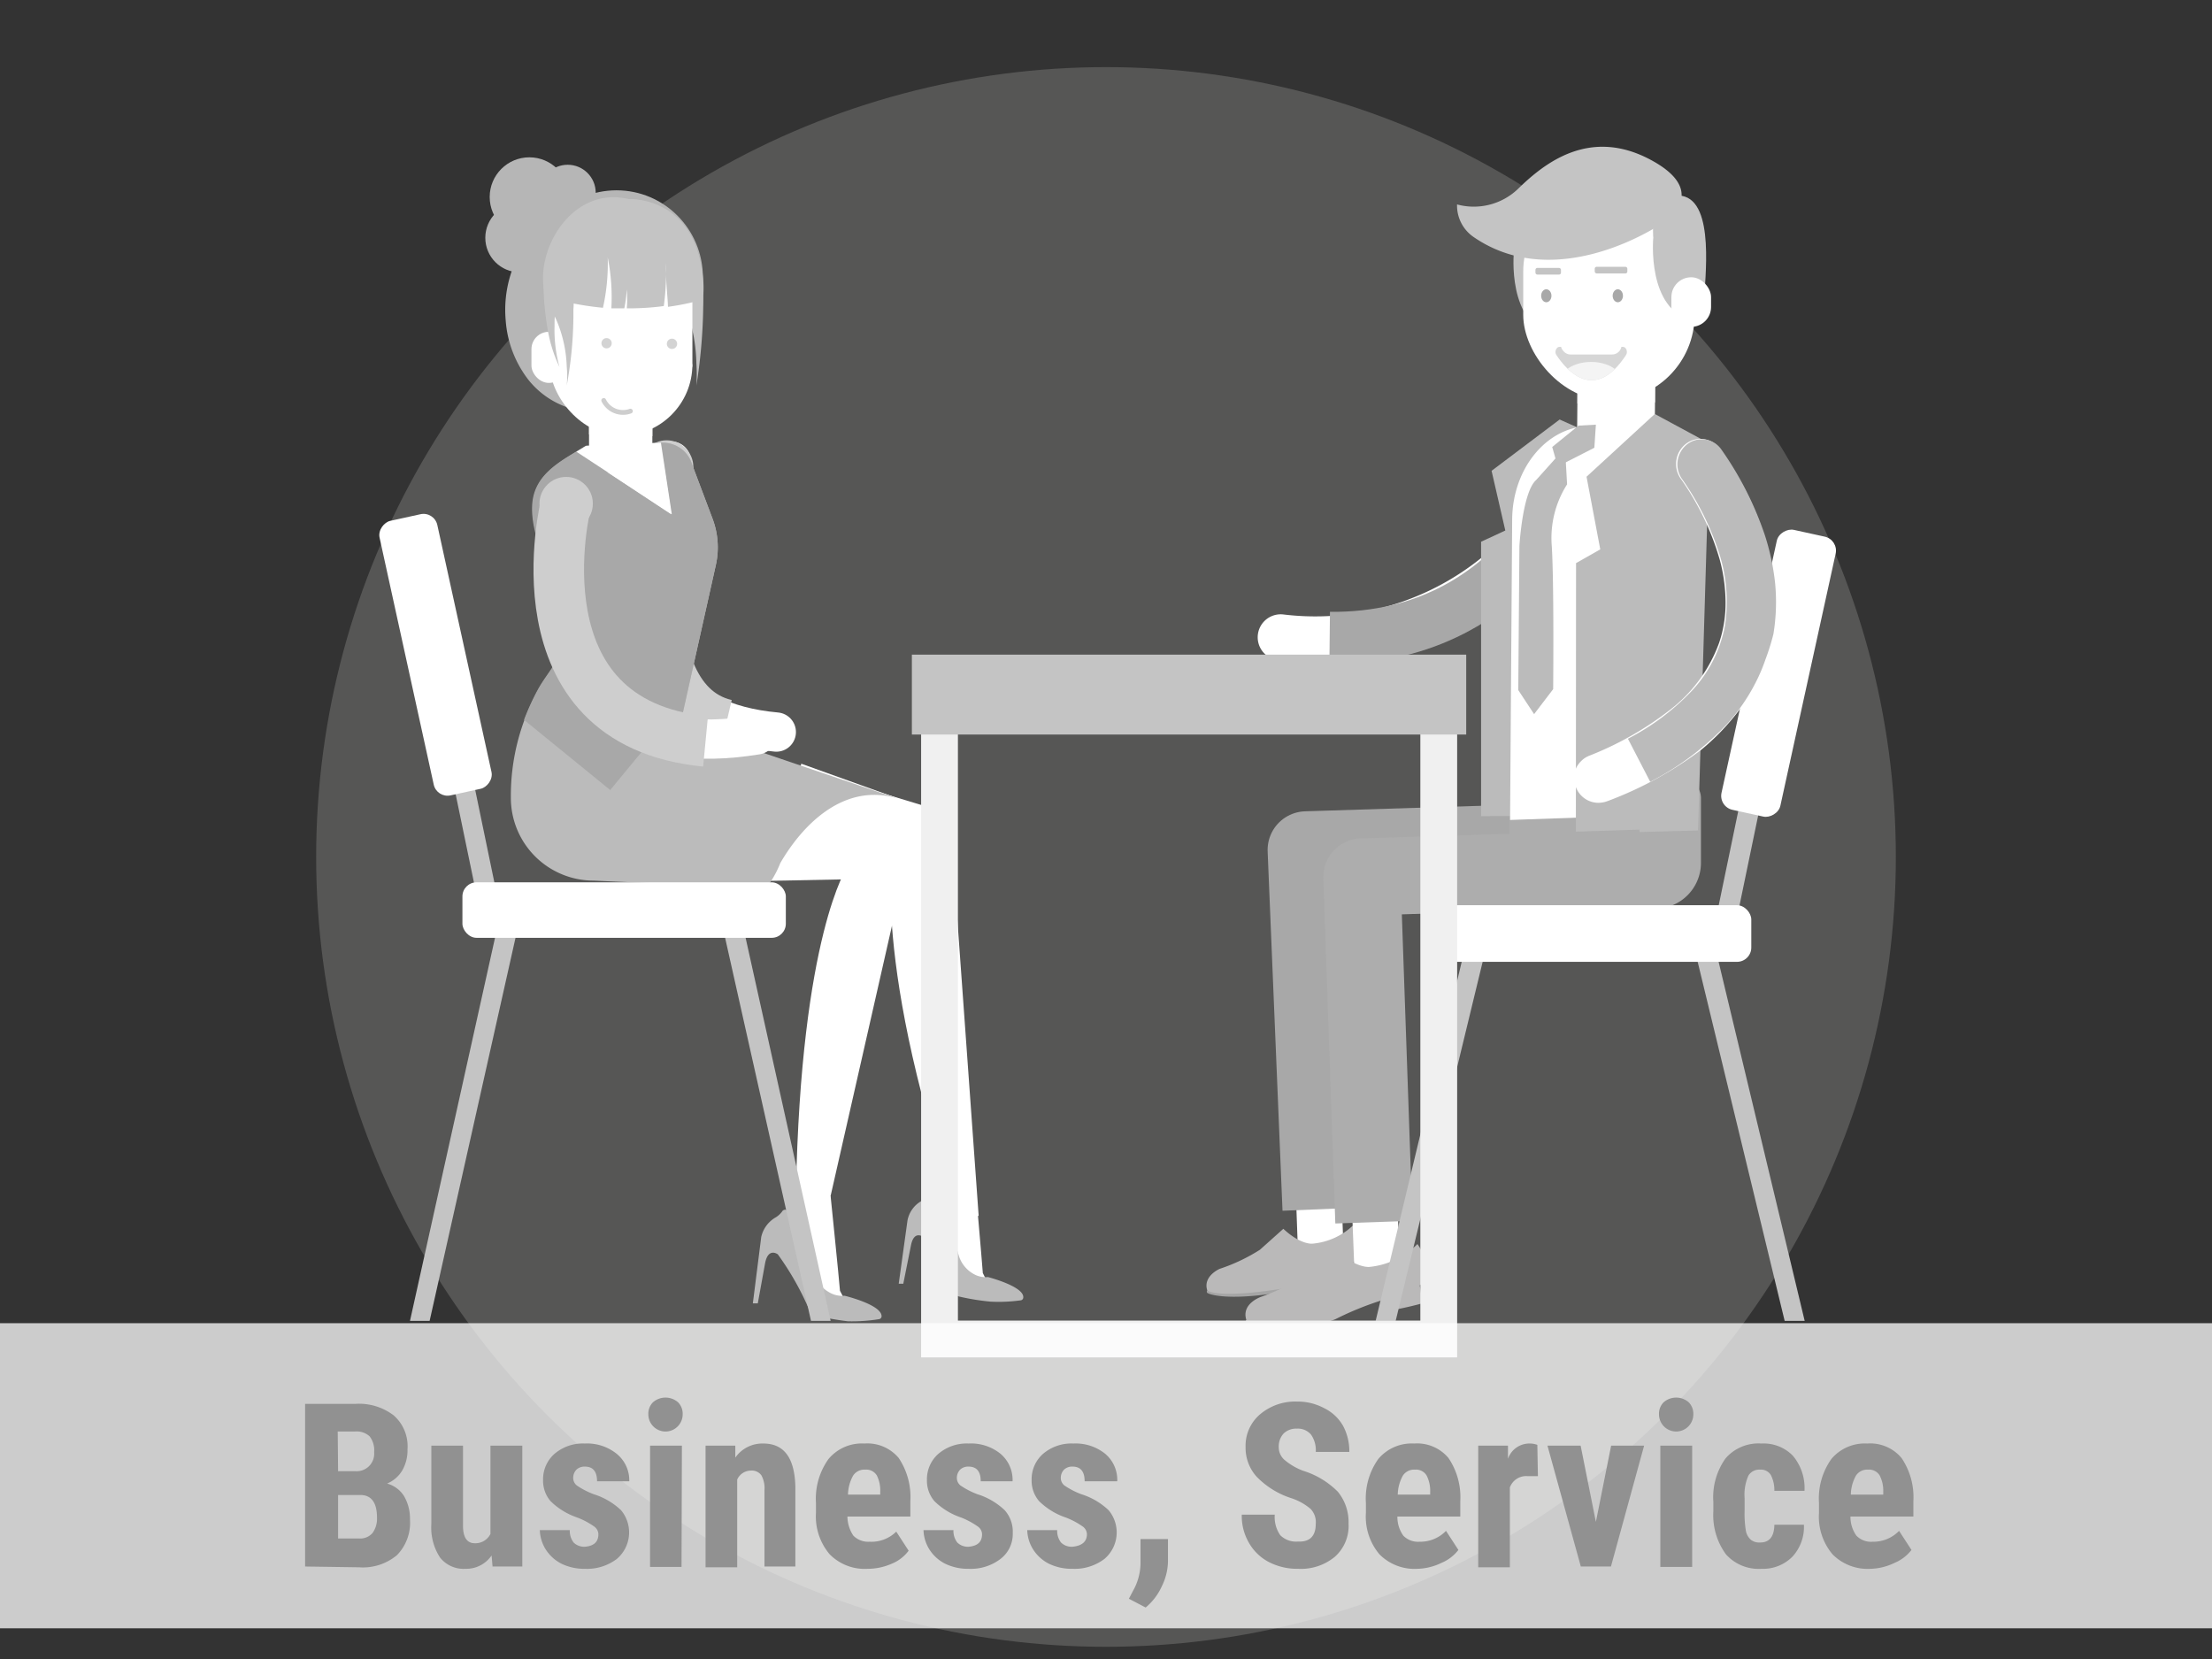 <svg xmlns="http://www.w3.org/2000/svg" viewBox="0 0 116 87"><rect x="0" y="0" width="116" height="87" fill="#333333" stroke="none"/><defs><clipPath id="a"><path d="M85.27 18.62c-1.63 2.48-3.08.86-3.65 0-.12-.17 0-.43.15-.43h3.34c.17 0 .27.26.16.43Z" fill="none"/></clipPath></defs><g data-name="Ebene 1"><circle cx="58" cy="44.94" r="41.42" fill="#aeacaa" opacity=".29"/><path fill="none" stroke="#fff" stroke-linejoin="round" stroke-width="1.91" d="m35.96 39.47 12.94 3.92 1.47 20.44"/><path fill="#fff" d="M48.19 44.9h-7.6l1.51-3.13 4.74 1.55 1.35 1.58z"/><path fill="#fff" d="m49.68 42.8-7.66-2.75-.72 2.51 8.38.24zM46.93 43.64s-1.42 5.36 2.7 18.21l-.28-17.92ZM45.52 46.09l-7.16.14 1.57-1.81 5.59 1.67z"/><path fill="#fff" d="m47.38 44.62-7.01-4.22L39 44.37l8.38.25z"/><path d="M35.2 24.18s-5.81 13.18 5.51 14.21" fill="none" stroke="#fff" stroke-linecap="round" stroke-linejoin="round" stroke-width="2.06"/><path d="M35 24.1S32.25 36.63 38.07 38" fill="none" stroke="#cecece" stroke-miterlimit="10" stroke-width="2.65"/><circle cx="34.96" cy="24.49" r="1.4" fill="#cecece"/><path d="m49.28 61.62 1.85.36s.36 4.06.41 4.78l.31.61-1.7-.52-1.28-4.13s.33-.22.41-1.1Z" fill="#fff"/><path d="M49 62.68a17.13 17.13 0 0 1 1.27 3.13 1.66 1.66 0 0 0 .79 1 1.26 1.26 0 0 0 .75.16s1.94.5 1.85 1.09a.15.15 0 0 1-.13.13 8.33 8.33 0 0 1-1.58.07 12.46 12.46 0 0 1-1.62-.26.47.47 0 0 1-.34-.27 14.07 14.07 0 0 0-1.57-2.86s-.49-.39-.65.45l-.4 2h-.24l.46-3.32a1.5 1.5 0 0 1 .7-1 1 1 0 0 0 .37-.31.18.18 0 0 1 .34-.01Z" fill="#bbb"/><path fill="none" stroke="#fff" stroke-linejoin="round" stroke-width="1.91" d="m29.56 43.46 16.99 1.77L42.06 65"/><path d="m41.63 62.4 1.93.34s.43 4.2.49 4.95l.33.63-1.77-.52-1.39-4.26s.34-.23.41-1.14Z" fill="#fff"/><path d="M41.32 63.5a16.7 16.7 0 0 1 1.35 3.22 1.72 1.72 0 0 0 .85 1.07 1.31 1.31 0 0 0 .77.16s2 .48 1.94 1.1a.16.16 0 0 1-.14.13 8.88 8.88 0 0 1-1.63.11 15.79 15.79 0 0 1-1.65-.29.51.51 0 0 1-.36-.28 15 15 0 0 0-1.66-2.94s-.51-.39-.67.48l-.38 2.09h-.26l.44-3.48a1.58 1.58 0 0 1 .71-1 1.21 1.21 0 0 0 .38-.33.19.19 0 0 1 .31-.04ZM30.74 23.38c-1.18.74-2.62 1.39-2.79 2.95-.14 1.31.54 2.75.89 4 .24.83.5 1.66.72 2.5.34 1.34-.76 2.28-1.34 3.36a11.44 11.44 0 0 0-1.43 5.63 4.34 4.34 0 0 0 4.35 4.36c2.46.12 4.93.21 7.39.26.66 0 1.44.22 1.87-.18a5.34 5.34 0 0 0 .52-1c1.26-2.17 3.44-4.21 6.14-3.39L35.67 38l1.87-8.37a4.25 4.25 0 0 0-.17-2.42l-1.07-2.84a1.59 1.59 0 0 0-1.59-1.15Z" fill="#bbb"/><path d="m35.67 38 1.87-8.37a4.25 4.25 0 0 0-.17-2.42l-1.07-2.84a1.59 1.59 0 0 0-1.59-1.15l-4 .16c-1.18.74-2.62 1.39-2.79 2.95-.14 1.31.54 2.75.89 4 .24.83.5 1.66.72 2.5.34 1.34-.76 2.28-1.34 3.36a13.15 13.15 0 0 0-.71 1.56L32 41.43 34.83 38 37 39.32l-.36-1Z" fill="#a8a8a8"/><ellipse cx="32.33" cy="14.54" rx="4.53" ry="4.56" fill="#b6b6b6"/><g fill="#b6b6b6"><circle cx="27.26" cy="12.47" r="1.81"/><circle cx="29.01" cy="10.62" r="1.21"/><circle cx="29.77" cy="10.11" r="1.47"/><circle cx="27.76" cy="10.33" r="2.08"/></g><path d="M30.72 21.58a4.48 4.48 0 0 1-3-1.65 5.76 5.76 0 0 1-1.2-3.12A6.2 6.2 0 0 1 29 11.27a5.39 5.39 0 0 1 6.11-.09 21.57 21.57 0 0 1 .2 5.56 5.74 5.74 0 0 1-.84 3.16 3.89 3.89 0 0 1-3.75 1.68Z" fill="#b6b6b6"/><path d="M36.52 20.22a8.88 8.88 0 0 0 0-1.15 9 9 0 0 0-.52-2.84c-.16-.45-.53-1.06-.32-1.57s.69-1.85.88-1.48a5.66 5.66 0 0 1 .32 2.33 28.54 28.54 0 0 1-.36 4.71Z" fill="#c4c4c4"/><path d="M32.47 24.69c-.92 0-1.58-.44-1.58-1.36v-1h3.32v1c0 .92-.82 1.36-1.74 1.36Z" fill="#fff"/><path d="M30.89 22.78a3.54 3.54 0 0 0 1.75.46 3.63 3.63 0 0 0 1.57-.37v-.52h-3.32Z" fill="#fff"/><rect x="28.83" y="11.06" width="7.48" height="11.79" rx="3.74" fill="#fff"/><g fill="#fff"><ellipse cx="31.81" cy="19.1" rx=".95" ry=".39" opacity=".56"/><ellipse cx="35.37" cy="19.17" rx=".95" ry=".39" opacity=".56"/></g><g fill="#d3d3d3"><circle cx="31.81" cy="18" r=".27"/><circle cx="35.24" cy="18.03" r=".27"/></g><rect x="27.87" y="17.4" width="1.82" height="2.68" rx=".91" fill="#fff"/><path d="M29.72 20.22a5.38 5.38 0 0 0 0-1 6.69 6.69 0 0 0-.53-2.41c-.16-.38-.53-.9-.32-1.33s.69-1.57.88-1.26a4.16 4.16 0 0 1 .32 2 20.7 20.7 0 0 1-.35 4Z" fill="#c4c4c4"/><path d="M33.28 10.53c-3-1-5.1 2.22-4.77 4.55a5.11 5.11 0 0 0 1.1 2.16 4 4 0 0 1 .54-2.44 16 16 0 0 1 1.48-2.08 7.72 7.72 0 0 0 1.28-2.2" fill="#c4c4c4"/><path d="M33 10.44s4.24-.21 3.85 5.61L34 12.25Z" fill="#c4c4c4"/><path d="M34.93 14.34v-.54a4.63 4.63 0 0 1 0 .54c0 .54.09 1.34.1 1.75a13.21 13.21 0 0 0 1.79-.37 7.06 7.06 0 0 0-.92-3.54 3.59 3.59 0 0 0-6.16 0 3.78 3.78 0 0 0-.24 3.61 15.36 15.36 0 0 0 2.12.35 10.67 10.67 0 0 0 .25-2.64v-.19.19a10.63 10.63 0 0 1 .19 2.67h.68a7.27 7.27 0 0 0 .13-1 .32.32 0 0 1 0-.07.2.2 0 0 0 0 .07 6.4 6.4 0 0 1 0 1 14 14 0 0 0 1.94-.12 13.07 13.07 0 0 0 .12-1.71Z" fill="#c4c4c4"/><path d="M29.25 15a13.57 13.57 0 0 0-.17 2.12 7.36 7.36 0 0 0 .26 2.13 7.52 7.52 0 0 1-.64-2.1 14.64 14.64 0 0 1-.2-2.21Z" fill="#c4c4c4"/><path d="M29.68 26.41s-3.28 14.28 10 12.13" fill="none" stroke="#fff" stroke-linecap="round" stroke-linejoin="round" stroke-width="2.06"/><path d="M29.68 26.41S26.79 37.9 37 38.88" fill="none" stroke="#cecece" stroke-miterlimit="10" stroke-width="2.65"/><circle cx="29.69" cy="26.41" r="1.4" fill="#cecece"/><path d="m30.74 23.38-.51.31 5 3.28-.57-3.75Z" fill="#fff"/><path fill="#fff" d="m35.2 26.97-.43-2.86-2.92.65 3.35 2.21zM44.44 45.45S42 49 41.74 62.51l5.15-16.23Z"/><path d="M31.66 21a1.13 1.13 0 0 0 1.4.56" fill="none" stroke="#cecece" stroke-linecap="round" stroke-miterlimit="10" stroke-width=".25"/><path fill="#c4c4c4" d="m22.804 31.213 3.442 16.607-1.028.213-3.442-16.607zM42.53 69.27l-4.91-21.9 1.03-.22 4.91 22.12h-1.03zM22.53 69.27l4.91-21.9-1.03-.22-4.91 22.12h1.03z"/><rect x="24.25" y="46.27" width="16.96" height="2.91" rx=".74" fill="#fff"/><rect x="15.47" y="32.8" width="14.74" height="3.1" rx=".74" transform="rotate(77.63 22.847 34.344)" fill="#fff"/><path d="M83 24a15.08 15.08 0 0 1-15.84 9.42" fill="none" stroke="#fff" stroke-linecap="round" stroke-miterlimit="10" stroke-width="2.41"/><path d="M83 24s-3 9.56-13.27 9.45" fill="none" stroke="#a8a8a8" stroke-miterlimit="10" stroke-width="2.73"/><path fill="none" stroke="#fff" stroke-linecap="round" stroke-linejoin="round" stroke-width="2.39" d="m83.12 44.11-14.62.46.78 21.54"/><path fill="none" stroke="#a8a8a8" stroke-linejoin="round" stroke-width="4.05" d="m83.12 44.11-14.62.46.78 18.84"/><path d="M63.31 67.67a.1.1 0 0 0 0 .13c.08.07 1 .42 3.67 0a1.12 1.12 0 0 0 .35-.12 16.17 16.17 0 0 1 2.12-.86l.08.52a14.84 14.84 0 0 0 1.72-.34.12.12 0 0 0 .07-.11l-.13-.8Z" fill="#a5a5a5"/><path d="M63.31 67.67s.43.46 4-.1a12.64 12.64 0 0 1 2.26-.89 6.82 6.82 0 0 0 1.65-.63 1.72 1.72 0 0 0-.22-1.83 3.55 3.55 0 0 1-2.18 1s-.61.07-1.52-.78l-1.23 1.1a9.44 9.44 0 0 1-2.11 1s-.89.38-.65 1.13Z" fill="#bab9b9"/><path d="M66.17 66.69Z" fill="#fff" opacity=".2"/><path d="M80.1 40.85h7.75a.92.92 0 0 1 .92.92v2.71a2.17 2.17 0 0 1-2.17 2.17h-5.25a2.17 2.17 0 0 1-2.17-2.17v-2.71a.92.92 0 0 1 .92-.92Z" fill="#b1b1b1"/><path d="M80.2 40.85h8a1 1 0 0 1 1 1v3.4a2.4 2.4 0 0 1-2.4 2.4h-5.21a2.4 2.4 0 0 1-2.4-2.4v-3.4a1 1 0 0 1 1-1Z" fill="#adadad"/><path fill="#bbb" d="m84.66 23.28-.6 19.49-6.39.03V28.41l1.27-.59-.72-3.13L81.79 22l2.87 1.28z"/><path fill="#fff" d="m82.737 19.082 4.07.034-.032 3.8-4.07-.034z"/><path d="M82.72 21.16a6.67 6.67 0 0 0 4.07-.06v-1.88h-4.07ZM79.19 43l9.74-.34.12-15.32c0-2.73-1.77-5-4-5H83.4c-2.24 0-4.08 2.18-4.1 4.9Z" fill="#fff"/><path fill="#bbb" d="m89.65 23.26-.63 21.2-6.38.04.01-14.97 1.27-.72L83.2 25l3.58-3.29 2.87 1.55zM83.69 22.27l-.08 1.21-1.92.98-.29-1.02 1.38-1.12.91-.05z"/><path d="m82.09 23.81.09 1.59a5.24 5.24 0 0 0-.8 3.28c.12 2.05.07 7.46.07 7.46l-1 1.31-.83-1.26.06-7.56s.16-2.83.88-3.46l1.2-1.34Z" fill="#bbb"/><path d="M79.39 13.22S79 17 81.51 17.59c0 0 .54.12.55-1s.6-5.25-1.17-5.57-1.5 2.2-1.5 2.2Z" fill="#c4c4c4"/><rect x="79.88" y="9.75" width="8.99" height="11.26" rx="4.5" fill="#fff"/><ellipse cx="81.09" cy="15.51" rx=".27" ry=".34" fill="#a8a8a8"/><ellipse cx="84.84" cy="15.51" rx=".27" ry=".34" fill="#a8a8a8"/><g clip-path="url(#a)"><path d="M85.27 18.62c-1.63 2.48-3.08.86-3.65 0-.12-.17 0-.43.15-.43h3.34c.17 0 .27.26.16.43Z" fill="#d6d6d6"/><rect x="81.85" y="16.99" width="3.19" height="1.6" rx=".5" fill="#fff"/><ellipse cx="83.44" cy="20.02" rx="1.63" ry="1.04" fill="#f4f4f4"/></g><path d="M87.17 11.71s-5.48 3.79-9.92.7a2 2 0 0 1-.84-1.69 3.35 3.35 0 0 0 3.17-.79c1.39-1.36 3.77-3.28 7-1.54s.59 3.32.59 3.32Z" fill="#c4c4c4"/><path d="M86.7 12.46s-.37 3.81 2.11 4.37c0 0 .55.12.56-1s.6-5.24-1.17-5.56-1.5 2.19-1.5 2.19Z" fill="#c4c4c4"/><rect x="87.65" y="14.54" width="2.08" height="2.6" rx="1.04" fill="#fff"/><rect x="88.17" y="15.19" width="1.04" height="1.3" rx=".52" fill="#fff"/><rect x="83.62" y="13.99" width="1.71" height=".35" rx=".1" transform="rotate(180 84.48 14.165)" fill="#c4c4c4"/><rect x="80.51" y="14.04" width="1.34" height=".35" rx=".1" transform="rotate(-180 81.185 14.22)" fill="#c4c4c4"/><path fill="none" stroke="#fff" stroke-linecap="round" stroke-linejoin="round" stroke-width="2.39" d="m86.04 45.53-14.62.46.8 20.56"/><path fill="none" stroke="#adadad" stroke-linejoin="round" stroke-width="4.05" d="m86.04 45.53-14.62.46.63 18.1"/><path d="M85.3 47.55s4.31 1.09 3.75-4l-5.62.15Z" fill="#adadad"/><path d="M65.36 69.22a.1.1 0 0 0 0 .15c.08.08 1.12.49 4.25-.06a2 2 0 0 0 .42-.13 16.42 16.42 0 0 1 2.46-1l.09.6a18.83 18.83 0 0 0 1.93-.41.13.13 0 0 0 .07-.14l-.14-.92Z" fill="#bab9b9"/><path d="M65.36 69.22s.5.54 4.6-.12a14.66 14.66 0 0 1 2.62-1 7.76 7.76 0 0 0 1.93-.73 2 2 0 0 0-.18-2.13 4.11 4.11 0 0 1-2.53 1.2s-.72.07-1.77-.91l-1.43 1.25A11.22 11.22 0 0 1 66.15 68s-1.07.35-.79 1.22Z" fill="#bab9b9"/><path d="M68.68 68.08Z" fill="#fff" opacity=".2"/><path fill="#c4c4c4" d="m94.361 32.343-3.51 16.93-1.047-.217 3.51-16.93zM73.19 69.27l5.01-20.68-1.05-.22-5.01 20.9h1.05zM93.59 69.27l-5.01-20.68 1.05-.22 5.01 20.9h-1.05z"/><rect x="74.54" y="47.47" width="17.29" height="2.97" rx=".75" transform="rotate(-180 83.19 48.955)" fill="#fff"/><rect x="85.75" y="33.73" width="15.03" height="3.16" rx=".75" transform="rotate(102.37 93.27 35.31)" fill="#fff"/><path d="M82.64 41.31a1.32 1.32 0 0 1 0-1 1.26 1.26 0 0 1 .28-.4 1.23 1.23 0 0 1 .4-.27 17 17 0 0 0 4.2-2.37 7.8 7.8 0 0 0 2.63-3.55 6.5 6.5 0 0 0 .34-2.15 8.7 8.7 0 0 0-.31-2.24 14.18 14.18 0 0 0-2.07-4.27 1.34 1.34 0 0 1 .27-1.76 1.25 1.25 0 0 1 1.84.28A18.25 18.25 0 0 1 91.67 26a14.2 14.2 0 0 1 1 2.66 11.6 11.6 0 0 1 .41 2.9 9.48 9.48 0 0 1-.48 3A10 10 0 0 1 92 36a11.75 11.75 0 0 1-.81 1.26 12.19 12.19 0 0 1-2 2.08A19.5 19.5 0 0 1 84.33 42a1.42 1.42 0 0 1-.53.1 1.26 1.26 0 0 1-1.16-.83Z" fill="#fff"/><path d="M86.54 41a15 15 0 0 0 4-3 10 10 0 0 0 1.51-2.17 9.06 9.06 0 0 0 .53-1.24 12 12 0 0 0 .42-1.34 10.34 10.34 0 0 0 .09-2.66 12.51 12.51 0 0 0-.54-2.53 17.5 17.5 0 0 0-2.26-4.46 1.25 1.25 0 0 0-1.84-.28 1.34 1.34 0 0 0-.27 1.76 14.43 14.43 0 0 1 1.92 3.77 8.28 8.28 0 0 1 .36 3.95 6.83 6.83 0 0 1-1.75 3.44 12.59 12.59 0 0 1-3.34 2.5Z" fill="#bbb"/><path fill="none" stroke="#f0f0f0" stroke-miterlimit="10" stroke-width="1.93" d="M49.27 36.45h26.18v33.77H49.27z"/><path fill="#c4c4c4" d="M47.82 34.33h29.07v4.19H47.82z"/><path fill="#fff" opacity=".75" d="M0 69.39h116v16H0z"/><g fill="#919191"><path d="M16 82.15v-8.53h2.64a3 3 0 0 1 2 .6 2.15 2.15 0 0 1 .73 1.78 2.12 2.12 0 0 1-.28 1.12 1.69 1.69 0 0 1-.79.68 1.52 1.52 0 0 1 .89.66 2.34 2.34 0 0 1 .31 1.23 2.42 2.42 0 0 1-.69 1.87 2.79 2.79 0 0 1-2 .63Zm1.73-5h.89a.92.92 0 0 0 1-1 1.18 1.18 0 0 0-.24-.83 1 1 0 0 0-.76-.25h-.91Zm0 1.25v2.28h1.1a.86.86 0 0 0 .7-.28 1.27 1.27 0 0 0 .24-.82c0-.76-.28-1.16-.83-1.18ZM25.78 81.57a1.61 1.61 0 0 1-1.38.7 1.57 1.57 0 0 1-1.33-.6 2.88 2.88 0 0 1-.45-1.75v-4.11h1.66V80c0 .62.21.93.62.93a.88.88 0 0 0 .82-.49v-4.63h1.67v6.34h-1.56ZM31.38 80.45a.51.51 0 0 0-.21-.39 4 4 0 0 0-.9-.48 3.67 3.67 0 0 1-1.4-.86 1.64 1.64 0 0 1-.39-1.11 1.77 1.77 0 0 1 .6-1.37 2.29 2.29 0 0 1 1.59-.54 2.47 2.47 0 0 1 1.67.54 1.79 1.79 0 0 1 .66 1.44h-1.69c0-.51-.21-.77-.64-.77a.61.61 0 0 0-.44.16.62.62 0 0 0-.17.46.5.5 0 0 0 .19.37 4.12 4.12 0 0 0 .89.46 3.66 3.66 0 0 1 1.43.84 1.82 1.82 0 0 1-.22 2.55 2.58 2.58 0 0 1-1.68.52 2.71 2.71 0 0 1-1.23-.27 2.1 2.1 0 0 1-.83-.76 2 2 0 0 1-.3-1h1.57a1 1 0 0 0 .2.65.79.79 0 0 0 .63.22c.44-.05.67-.25.67-.66ZM34 74.17a.85.85 0 0 1 .24-.63 1 1 0 0 1 1.32 0 .85.85 0 0 1 .24.63.9.9 0 1 1-1.8 0Zm1.74 8h-1.65v-6.36h1.67ZM38.56 75.81v.63a1.73 1.73 0 0 1 1.47-.74c1.09 0 1.65.76 1.68 2.29v4.16h-1.62v-4a1.42 1.42 0 0 0-.16-.78.62.62 0 0 0-.56-.25.79.79 0 0 0-.71.47v4.6H37v-6.38ZM45.51 82.27a2.58 2.58 0 0 1-2-.76 3.07 3.07 0 0 1-.72-2.18v-.51a3.57 3.57 0 0 1 .66-2.31 2.28 2.28 0 0 1 1.88-.81 2.14 2.14 0 0 1 1.8.76 3.67 3.67 0 0 1 .61 2.26v.81h-3.3a1.83 1.83 0 0 0 .31 1 1.09 1.09 0 0 0 .85.32 1.85 1.85 0 0 0 1.4-.53l.65 1a2.06 2.06 0 0 1-.88.68 3.12 3.12 0 0 1-1.26.27Zm-1-3.89h1.65v-.15a1.75 1.75 0 0 0-.18-.86.65.65 0 0 0-.61-.3.7.7 0 0 0-.63.31 2.13 2.13 0 0 0-.27 1ZM51.5 80.45a.51.51 0 0 0-.21-.39 4.15 4.15 0 0 0-.89-.48 3.64 3.64 0 0 1-1.4-.86 1.64 1.64 0 0 1-.39-1.11 1.77 1.77 0 0 1 .6-1.37 2.29 2.29 0 0 1 1.59-.54 2.45 2.45 0 0 1 1.67.54 1.79 1.79 0 0 1 .63 1.44h-1.67c0-.51-.21-.77-.64-.77a.61.61 0 0 0-.44.16.62.62 0 0 0-.17.46.5.5 0 0 0 .19.37 4.12 4.12 0 0 0 .89.46 3.66 3.66 0 0 1 1.43.84 1.68 1.68 0 0 1 .42 1.19 1.64 1.64 0 0 1-.64 1.36 2.56 2.56 0 0 1-1.68.52 2.71 2.71 0 0 1-1.23-.27 2.1 2.1 0 0 1-.83-.76 2 2 0 0 1-.3-1H50a1 1 0 0 0 .2.65.79.79 0 0 0 .63.22c.44-.05.67-.25.67-.66ZM57 80.45a.51.51 0 0 0-.21-.39 4 4 0 0 0-.9-.48 3.67 3.67 0 0 1-1.4-.86 1.64 1.64 0 0 1-.39-1.11 1.77 1.77 0 0 1 .6-1.37 2.29 2.29 0 0 1 1.59-.54 2.47 2.47 0 0 1 1.67.54 1.79 1.79 0 0 1 .63 1.44h-1.71c0-.51-.21-.77-.64-.77a.61.61 0 0 0-.44.16.62.62 0 0 0-.17.46.5.5 0 0 0 .19.37 4.12 4.12 0 0 0 .89.46 3.66 3.66 0 0 1 1.43.84 1.82 1.82 0 0 1-.22 2.55 2.58 2.58 0 0 1-1.68.52A2.71 2.71 0 0 1 55 82a2.1 2.1 0 0 1-.83-.76 2 2 0 0 1-.3-1h1.57a1 1 0 0 0 .2.65.79.79 0 0 0 .63.22c.45-.05.73-.25.73-.66ZM60.08 84.3l-.88-.46.22-.42a3 3 0 0 0 .39-1.42v-1.29h1.44v1.18a3.06 3.06 0 0 1-.32 1.29 3.12 3.12 0 0 1-.85 1.12ZM69 79.91a1 1 0 0 0-.27-.78 3 3 0 0 0-1-.56 4.41 4.41 0 0 1-1.84-1.14 2.26 2.26 0 0 1-.57-1.54 2.16 2.16 0 0 1 .77-1.73 2.85 2.85 0 0 1 1.94-.66 2.93 2.93 0 0 1 1.4.34 2.3 2.3 0 0 1 1 .93 2.8 2.8 0 0 1 .33 1.37H69a1.41 1.41 0 0 0-.25-.91.9.9 0 0 0-.74-.31.94.94 0 0 0-.7.26 1 1 0 0 0-.25.72.87.87 0 0 0 .28.64 3.3 3.3 0 0 0 1 .59 4.39 4.39 0 0 1 1.82 1.1 2.51 2.51 0 0 1 .56 1.67 2.16 2.16 0 0 1-.72 1.74 2.79 2.79 0 0 1-1.93.63 3.24 3.24 0 0 1-1.5-.34 2.55 2.55 0 0 1-1.06-1 2.79 2.79 0 0 1-.39-1.5h1.73a1.66 1.66 0 0 0 .29 1.08 1.17 1.17 0 0 0 .93.33c.62.03.93-.29.93-.93ZM74.34 82.27a2.59 2.59 0 0 1-2-.76 3.06 3.06 0 0 1-.71-2.18v-.51a3.57 3.57 0 0 1 .65-2.31 2.29 2.29 0 0 1 1.88-.81 2.14 2.14 0 0 1 1.8.76 3.67 3.67 0 0 1 .62 2.26v.81h-3.3a1.69 1.69 0 0 0 .31 1 1.07 1.07 0 0 0 .85.32 1.87 1.87 0 0 0 1.39-.57l.65 1a2.16 2.16 0 0 1-.89.68 3.05 3.05 0 0 1-1.25.31Zm-1-3.89H75v-.15a1.74 1.74 0 0 0-.19-.86.65.65 0 0 0-.61-.3.7.7 0 0 0-.63.31 2.13 2.13 0 0 0-.27 1ZM80.65 77.41h-.55a.91.91 0 0 0-.92.59v4.19h-1.66v-6.38h1.56v.69a1.19 1.19 0 0 1 1.08-.8 1.2 1.2 0 0 1 .46.07ZM83.69 79.81l.8-4h1.73l-1.74 6.34H82.9l-1.75-6.34h1.74ZM87 74.17a.85.85 0 0 1 .24-.63 1 1 0 0 1 1.32 0 .85.85 0 0 1 .24.63.9.9 0 1 1-1.8 0Zm1.74 8h-1.67v-6.36h1.67ZM92.31 80.89c.48 0 .73-.31.74-.93h1.55a2.3 2.3 0 0 1-.6 1.67 2.16 2.16 0 0 1-1.62.64 2.3 2.3 0 0 1-1.87-.76 3.47 3.47 0 0 1-.66-2.25v-.5a3.5 3.5 0 0 1 .64-2.28 2.28 2.28 0 0 1 1.88-.78 2.14 2.14 0 0 1 1.65.64 2.63 2.63 0 0 1 .61 1.84h-1.58a1.75 1.75 0 0 0-.18-.82.6.6 0 0 0-.56-.29.67.67 0 0 0-.62.31 2.46 2.46 0 0 0-.2 1.19v.65a5.41 5.41 0 0 0 .07 1.08.83.83 0 0 0 .26.45.72.72 0 0 0 .49.14ZM98.1 82.27a2.59 2.59 0 0 1-2-.76 3.06 3.06 0 0 1-.71-2.18v-.51a3.57 3.57 0 0 1 .65-2.31 2.29 2.29 0 0 1 1.88-.81 2.14 2.14 0 0 1 1.8.76 3.67 3.67 0 0 1 .62 2.26v.81h-3.3a1.69 1.69 0 0 0 .31 1 1.06 1.06 0 0 0 .85.32 1.87 1.87 0 0 0 1.39-.57l.65 1a2.16 2.16 0 0 1-.89.68 3.05 3.05 0 0 1-1.25.31Zm-1-3.89h1.66v-.15a1.74 1.74 0 0 0-.19-.86.65.65 0 0 0-.61-.3.7.7 0 0 0-.63.31 2.13 2.13 0 0 0-.27 1Z"/></g></g></svg>